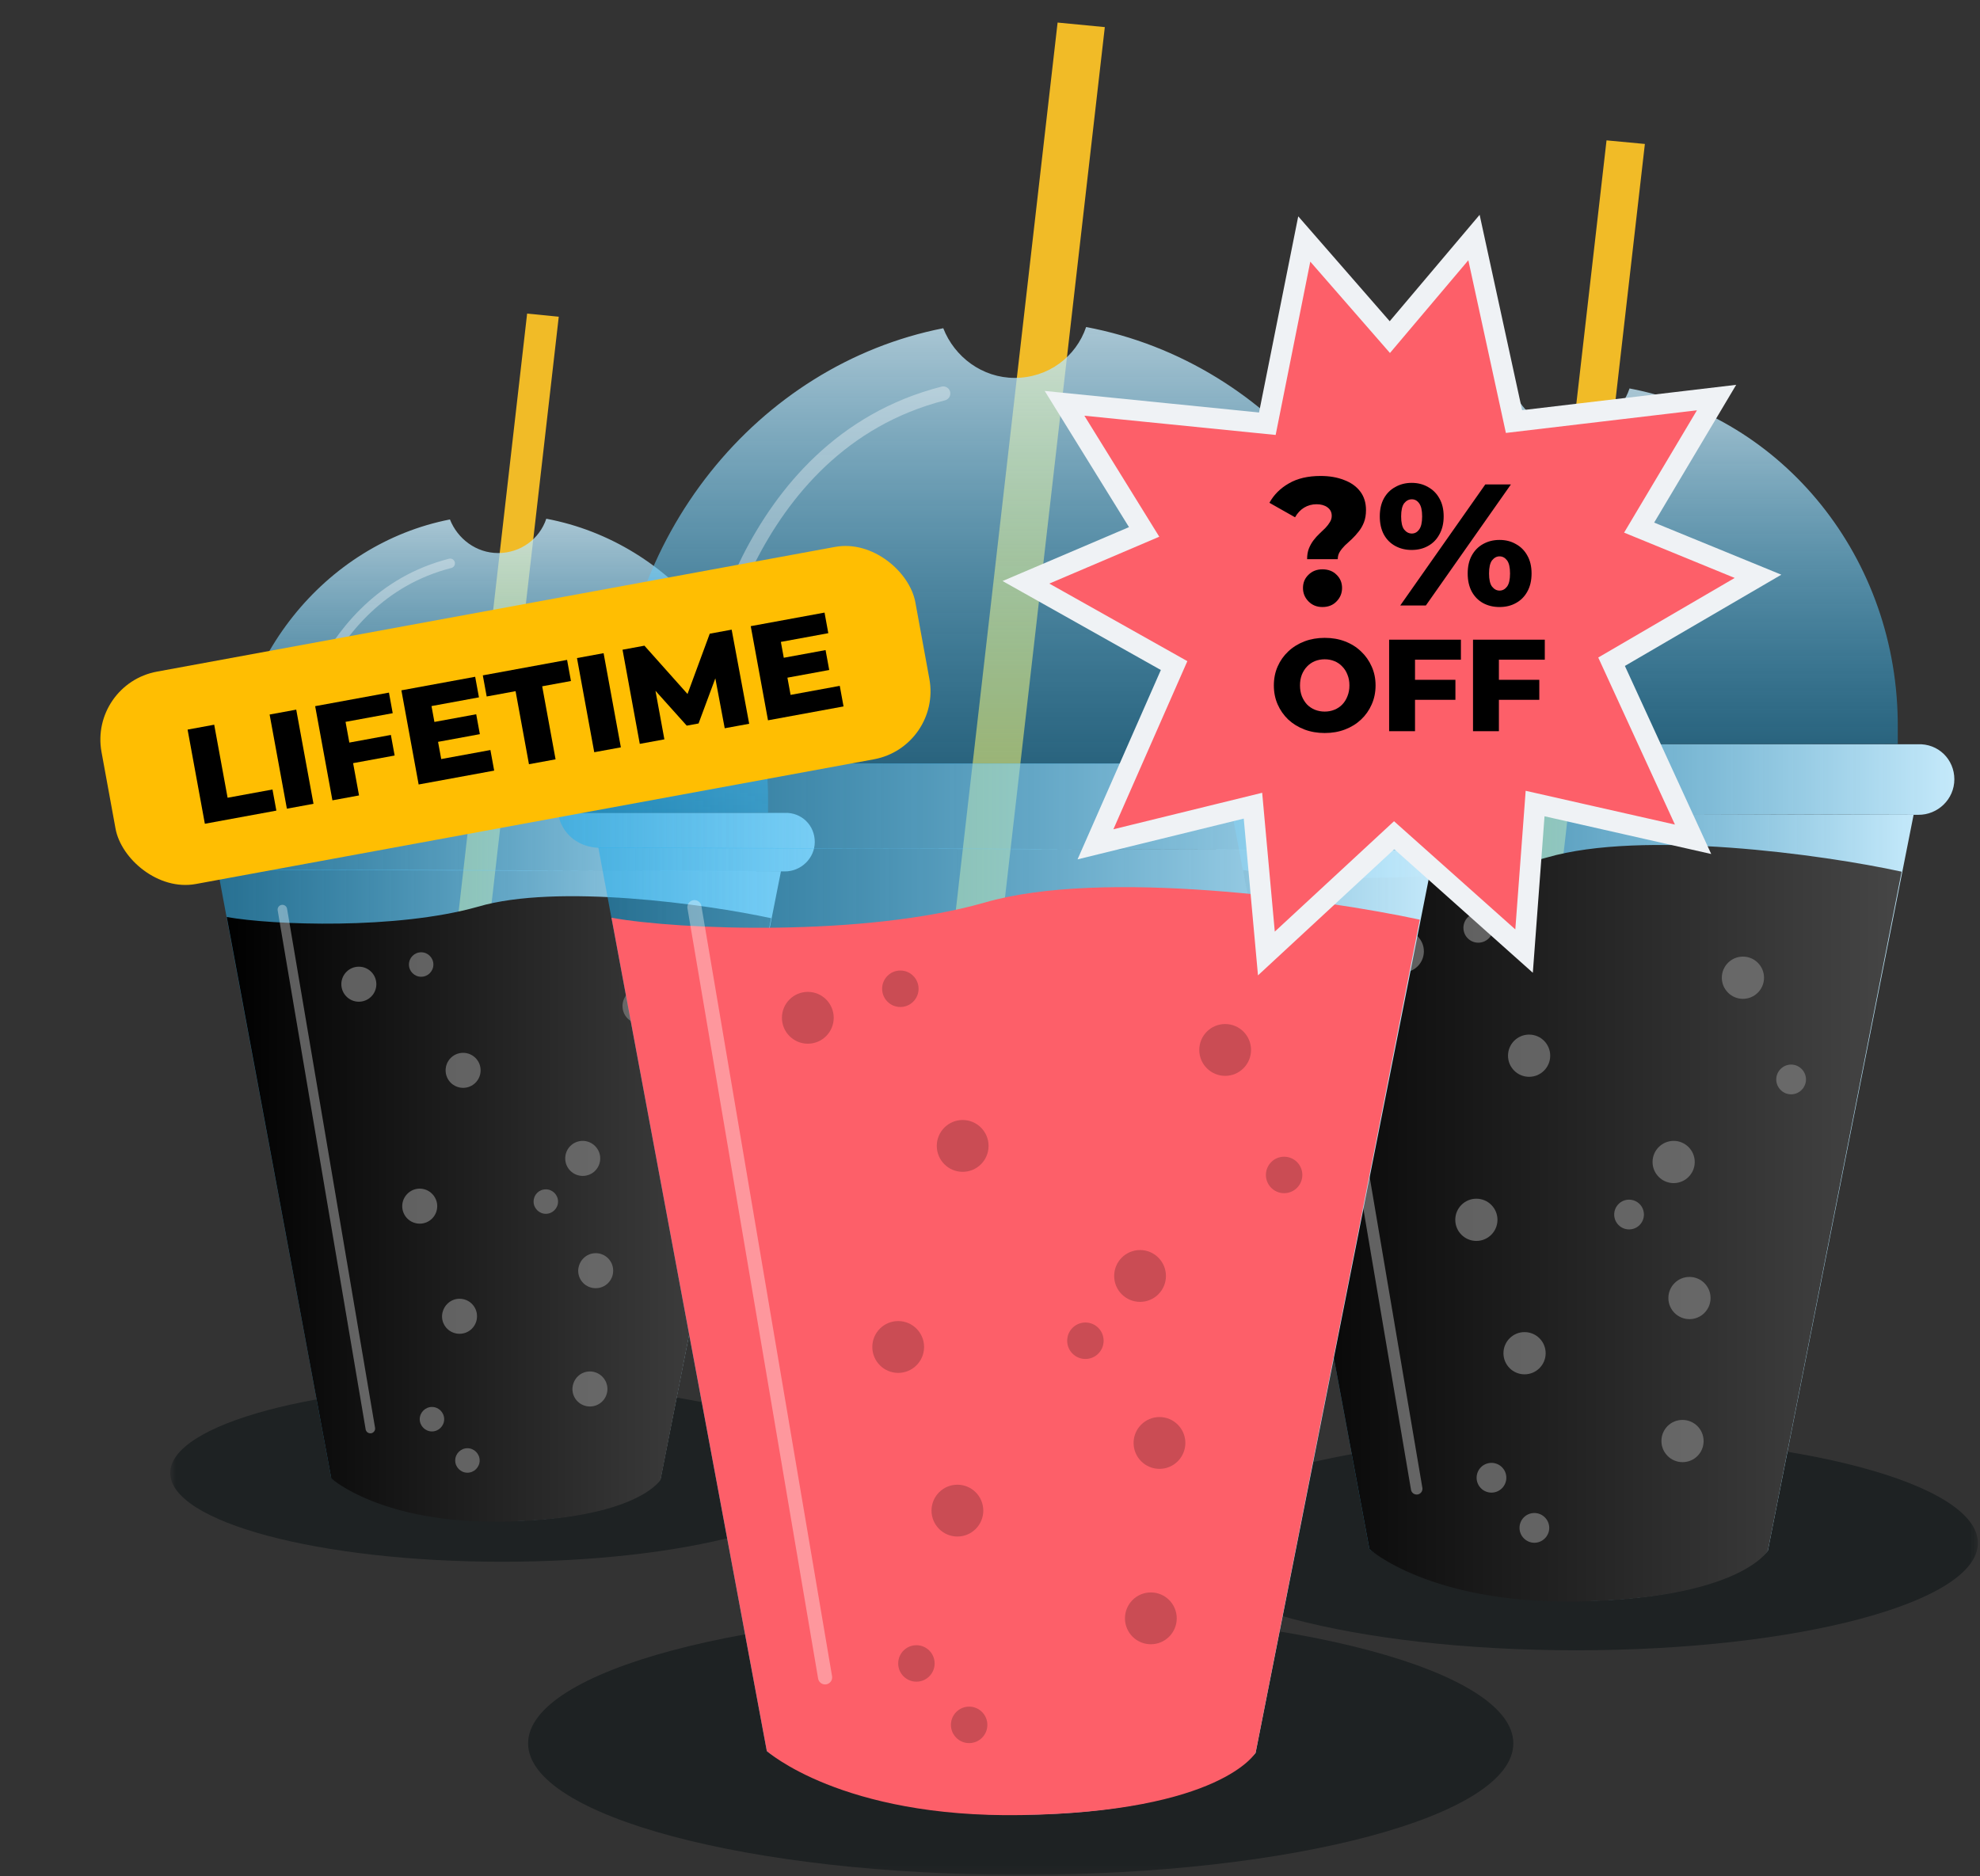 <svg xmlns="http://www.w3.org/2000/svg" width="287" height="272" viewBox="0 0 287 272" fill="none"><rect x="0" y="0" width="287" height="272" fill="#333333" stroke="none"/><mask id="mask0_25_2" style="mask-type:luminance" maskUnits="userSpaceOnUse" x="24" y="0" width="263" height="272"><path d="M286.687 0H24.669V271.791H286.687V0Z" fill="white"></path></mask><g mask="url(#mask0_25_2)"><path opacity="0.926" d="M67.337 165.148L62.751 164.696L76.406 45.461L80.992 45.913L67.337 165.148Z" fill="#FFC526"></path><path d="M120.92 213.535C120.92 220.631 99.378 226.405 72.797 226.405C46.217 226.405 24.674 220.631 24.674 213.535C24.674 206.44 46.217 200.666 72.797 200.666C99.378 200.701 120.92 206.44 120.92 213.535Z" fill="#1E2223"></path><path d="M31.549 126.017L48.019 214.296C48.019 214.296 55.906 220.626 72.619 220.522C91.207 220.383 95.725 214.469 95.725 214.469L113.202 126.296L31.549 126.017Z" fill="url(#paint0_linear_25_2)"></path><path d="M69.283 131.444C57.504 134.783 39.506 134.122 32.869 132.939L48.019 214.33C48.019 214.33 55.28 220.87 72.827 220.591C92.424 220.278 95.759 214.504 95.759 214.504L111.777 133.113C102.291 131.061 80.714 128.07 69.283 131.444Z" fill="url(#paint1_linear_25_2)"></path><path d="M118.101 122.052C118.101 124.417 116.12 126.33 113.758 126.33L31.827 126.087C29.36 126.087 27.588 124.348 27.588 122.052C27.588 119.687 29.603 117.843 32.001 117.843H113.723C116.19 117.739 118.101 119.652 118.101 122.052Z" fill="url(#paint2_linear_25_2)"></path><path d="M40.93 131.861L53.682 207.096" stroke="white" stroke-opacity="0.349" stroke-width="1.382" stroke-miterlimit="6" stroke-linecap="round"></path><path d="M79.186 75.2C78.213 78.122 75.468 80.174 72.202 80.174C69.04 80.174 66.33 78.122 65.218 75.304C47.115 78.852 33.286 95.687 33.286 116L33.321 117.878L111.325 117.809V115.861C111.43 95.478 97.496 78.643 79.186 75.2Z" fill="url(#paint3_linear_25_2)" fill-opacity="0.8"></path><path d="M42.147 110.261C42.147 110.261 45.413 86.748 65.252 81.669" stroke="white" stroke-opacity="0.349" stroke-width="1.382" stroke-miterlimit="6" stroke-linecap="round"></path><path opacity="0.777" d="M52.014 145.217C53.415 145.217 54.551 144.081 54.551 142.678C54.551 141.276 53.415 140.139 52.014 140.139C50.614 140.139 49.478 141.276 49.478 142.678C49.478 144.081 50.614 145.217 52.014 145.217Z" fill="#777777"></path><path opacity="0.777" d="M67.129 157.704C68.53 157.704 69.665 156.568 69.665 155.165C69.665 153.763 68.53 152.626 67.129 152.626C65.728 152.626 64.592 153.763 64.592 155.165C64.592 156.568 65.728 157.704 67.129 157.704Z" fill="#777777"></path><path opacity="0.777" d="M86.343 181.669C87.733 181.669 88.88 182.782 88.88 184.209C88.88 185.6 87.768 186.748 86.343 186.748C84.953 186.748 83.807 185.635 83.807 184.209C83.841 182.817 84.953 181.669 86.343 181.669Z" fill="#777777"></path><path opacity="0.777" d="M66.608 188.278C67.997 188.278 69.144 189.391 69.144 190.817C69.144 192.209 68.032 193.357 66.608 193.357C65.218 193.357 64.071 192.244 64.071 190.817C64.106 189.426 65.218 188.278 66.608 188.278Z" fill="#777777"></path><path opacity="0.777" d="M84.467 165.391C85.857 165.391 87.003 166.539 87.003 167.93C87.003 169.322 85.891 170.47 84.467 170.47C83.077 170.47 81.93 169.357 81.93 167.93C81.93 166.504 83.077 165.391 84.467 165.391Z" fill="#777777"></path><path opacity="0.777" d="M92.771 143.304C94.161 143.304 95.308 144.452 95.308 145.843C95.308 147.235 94.196 148.382 92.771 148.382C91.347 148.382 90.235 147.269 90.235 145.843C90.235 144.417 91.381 143.304 92.771 143.304Z" fill="#777777"></path><path opacity="0.777" d="M60.84 172.313C62.23 172.313 63.376 173.461 63.376 174.852C63.376 176.243 62.264 177.391 60.84 177.391C59.45 177.391 58.303 176.278 58.303 174.852C58.303 173.461 59.45 172.313 60.84 172.313Z" fill="#777777"></path><path opacity="0.777" d="M85.509 198.817C86.899 198.817 88.046 199.965 88.046 201.357C88.046 202.748 86.934 203.896 85.509 203.896C84.119 203.896 82.973 202.783 82.973 201.357C83.007 199.93 84.119 198.817 85.509 198.817Z" fill="#777777"></path><path opacity="0.777" d="M79.116 172.417C80.089 172.417 80.888 173.217 80.888 174.191C80.888 175.165 80.089 175.965 79.116 175.965C78.143 175.965 77.344 175.165 77.344 174.191C77.344 173.217 78.108 172.417 79.116 172.417Z" fill="#777777"></path><path opacity="0.777" d="M98.539 159.791C99.518 159.791 100.311 158.997 100.311 158.017C100.311 157.037 99.518 156.243 98.539 156.243C97.56 156.243 96.767 157.037 96.767 158.017C96.767 158.997 97.56 159.791 98.539 159.791Z" fill="#777777"></path><path opacity="0.777" d="M62.612 203.965C63.585 203.965 64.384 204.765 64.384 205.739C64.384 206.713 63.585 207.513 62.612 207.513C61.639 207.513 60.84 206.713 60.84 205.739C60.84 204.765 61.639 203.965 62.612 203.965Z" fill="#777777"></path><path opacity="0.777" d="M67.754 209.948C68.727 209.948 69.526 210.748 69.526 211.722C69.526 212.696 68.727 213.496 67.754 213.496C66.781 213.496 65.982 212.696 65.982 211.722C65.982 210.748 66.781 209.948 67.754 209.948Z" fill="#777777"></path><path opacity="0.777" d="M61.048 141.6C62.027 141.6 62.82 140.806 62.82 139.826C62.82 138.846 62.027 138.052 61.048 138.052C60.069 138.052 59.276 138.846 59.276 139.826C59.276 140.806 60.069 141.6 61.048 141.6Z" fill="#777777"></path><path opacity="0.926" d="M221.886 165.148L216.327 164.626L232.866 20.348L238.425 20.87L221.886 165.148Z" fill="#FFC526"></path><path d="M286.692 223.692C286.692 232.283 260.633 239.24 228.493 239.24C196.353 239.24 170.294 232.283 170.294 223.692C170.294 215.101 196.353 208.144 228.493 208.144C260.633 208.144 286.692 215.101 286.692 223.692Z" fill="#1E2223"></path><path d="M178.593 117.809L198.502 224.591C198.502 224.591 208.058 232.243 228.28 232.104C250.76 231.965 256.25 224.8 256.25 224.8L277.375 118.122L178.593 117.809Z" fill="url(#paint4_linear_25_2)"></path><path d="M224.214 124.313C209.969 128.348 188.183 127.548 180.157 126.122L198.502 224.591C198.502 224.591 207.293 232.487 228.523 232.174C252.219 231.791 256.25 224.8 256.25 224.8L275.638 126.365C264.172 123.861 238.043 120.278 224.214 124.313Z" fill="url(#paint5_linear_25_2)"></path><path d="M283.282 112.974C283.282 115.861 280.885 118.156 278.035 118.122L178.906 117.843C175.918 117.843 173.763 115.722 173.763 112.974C173.763 110.087 176.23 107.896 179.08 107.896H277.966C280.954 107.756 283.282 110.087 283.282 112.974Z" fill="url(#paint6_linear_25_2)"></path><path d="M189.92 124.835L205.347 215.826" stroke="white" stroke-opacity="0.349" stroke-width="1.671" stroke-miterlimit="6" stroke-linecap="round"></path><path d="M236.202 56.313C235.02 59.826 231.719 62.33 227.758 62.33C223.936 62.33 220.635 59.861 219.315 56.452C197.425 60.765 180.678 81.113 180.678 105.67L180.713 107.93L275.082 107.861V105.496C275.221 80.835 258.369 60.487 236.202 56.313Z" fill="url(#paint7_linear_25_2)" fill-opacity="0.8"></path><path d="M191.38 98.748C191.38 98.748 195.341 70.296 219.315 64.139" stroke="white" stroke-opacity="0.349" stroke-width="1.671" stroke-miterlimit="6" stroke-linecap="round"></path><path opacity="0.777" d="M203.332 140.974C205.021 140.974 206.39 139.603 206.39 137.913C206.39 136.222 205.021 134.852 203.332 134.852C201.644 134.852 200.275 136.222 200.275 137.913C200.275 139.603 201.644 140.974 203.332 140.974Z" fill="#777777"></path><path opacity="0.777" d="M221.643 156.104C223.332 156.104 224.701 154.734 224.701 153.044C224.701 151.353 223.332 149.983 221.643 149.983C219.954 149.983 218.585 151.353 218.585 153.044C218.585 154.734 219.954 156.104 221.643 156.104Z" fill="#777777"></path><path opacity="0.777" d="M244.888 191.235C246.577 191.235 247.946 189.864 247.946 188.174C247.946 186.483 246.577 185.113 244.888 185.113C243.199 185.113 241.83 186.483 241.83 188.174C241.83 189.864 243.199 191.235 244.888 191.235Z" fill="#777777"></path><path opacity="0.777" d="M220.983 199.235C222.672 199.235 224.041 197.864 224.041 196.174C224.041 194.483 222.672 193.113 220.983 193.113C219.294 193.113 217.925 194.483 217.925 196.174C217.925 197.864 219.294 199.235 220.983 199.235Z" fill="#777777"></path><path opacity="0.777" d="M242.595 165.391C244.263 165.391 245.652 166.748 245.652 168.452C245.652 170.122 244.297 171.513 242.595 171.513C240.927 171.513 239.537 170.157 239.537 168.452C239.537 166.748 240.927 165.391 242.595 165.391Z" fill="#777777"></path><path opacity="0.777" d="M252.636 144.8C254.325 144.8 255.694 143.43 255.694 141.739C255.694 140.049 254.325 138.678 252.636 138.678C250.948 138.678 249.579 140.049 249.579 141.739C249.579 143.43 250.948 144.8 252.636 144.8Z" fill="#777777"></path><path opacity="0.777" d="M213.999 179.896C215.688 179.896 217.057 178.525 217.057 176.835C217.057 175.144 215.688 173.774 213.999 173.774C212.31 173.774 210.941 175.144 210.941 176.835C210.941 178.525 212.31 179.896 213.999 179.896Z" fill="#777777"></path><path opacity="0.777" d="M243.88 205.844C245.548 205.844 246.938 207.2 246.938 208.904C246.938 210.609 245.583 211.965 243.88 211.965C242.213 211.965 240.823 210.609 240.823 208.904C240.823 207.2 242.178 205.844 243.88 205.844Z" fill="#777777"></path><path opacity="0.777" d="M236.132 178.226C237.322 178.226 238.286 177.261 238.286 176.07C238.286 174.879 237.322 173.913 236.132 173.913C234.942 173.913 233.978 174.879 233.978 176.07C233.978 177.261 234.942 178.226 236.132 178.226Z" fill="#777777"></path><path opacity="0.777" d="M259.62 154.33C260.802 154.33 261.775 155.304 261.775 156.487C261.775 157.669 260.802 158.643 259.62 158.643C258.439 158.643 257.466 157.669 257.466 156.487C257.466 155.304 258.439 154.33 259.62 154.33Z" fill="#777777"></path><path opacity="0.777" d="M216.188 216.383C217.378 216.383 218.342 215.417 218.342 214.226C218.342 213.035 217.378 212.07 216.188 212.07C214.998 212.07 214.034 213.035 214.034 214.226C214.034 215.417 214.998 216.383 216.188 216.383Z" fill="#777777"></path><path opacity="0.777" d="M222.408 219.339C223.589 219.339 224.562 220.313 224.562 221.496C224.562 222.678 223.589 223.652 222.408 223.652C221.226 223.652 220.253 222.678 220.253 221.496C220.253 220.313 221.191 219.339 222.408 219.339Z" fill="#777777"></path><path opacity="0.777" d="M214.277 136.661C215.467 136.661 216.431 135.695 216.431 134.504C216.431 133.313 215.467 132.348 214.277 132.348C213.087 132.348 212.123 133.313 212.123 134.504C212.123 135.695 213.087 136.661 214.277 136.661Z" fill="#777777"></path><path opacity="0.926" d="M139.852 180.904L133.007 180.243L153.298 3.27L160.143 3.93L139.852 180.904Z" fill="#FFC526"></path><path d="M219.355 252.735C219.355 263.274 187.389 271.796 147.952 271.796C108.516 271.796 76.55 263.24 76.55 252.735C76.55 242.196 108.516 233.674 147.952 233.674C187.389 233.674 219.355 242.196 219.355 252.735Z" fill="#1E2223"></path><path d="M86.725 122.852L111.152 253.878C111.152 253.878 122.861 263.269 147.669 263.096C175.223 262.922 181.998 254.122 181.998 254.122L207.919 123.269L86.725 122.852Z" fill="url(#paint8_linear_25_2)"></path><path d="M215.18 116.939C215.18 120.452 212.227 123.269 208.718 123.269L87.108 122.922C83.424 122.922 80.819 120.313 80.819 116.939C80.819 113.426 83.841 110.678 87.351 110.678H208.648C212.331 110.504 215.18 113.391 215.18 116.939Z" fill="url(#paint9_linear_25_2)"></path><path d="M157.433 47.409C155.974 51.722 151.943 54.783 147.079 54.783C142.388 54.783 138.358 51.757 136.725 47.583C109.866 52.87 89.331 77.844 89.331 107.965L89.401 110.748L205.174 110.678V107.791C205.278 77.496 184.604 52.522 157.433 47.409Z" fill="url(#paint10_linear_25_2)" fill-opacity="0.8"></path><path d="M102.43 99.478C102.43 99.478 107.295 64.556 136.724 57.044" stroke="white" stroke-opacity="0.349" stroke-width="2.05" stroke-miterlimit="6" stroke-linecap="round"></path><path d="M142.701 130.852C125.224 135.826 98.504 134.817 88.636 133.044L111.152 253.844C111.152 253.844 121.958 263.548 147.982 263.131C177.064 262.678 181.998 254.087 181.998 254.087L205.799 133.322C191.727 130.296 159.691 125.878 142.701 130.852Z" fill="#FD5F69"></path><path d="M100.658 131.513L119.595 243.165" stroke="white" stroke-opacity="0.349" stroke-width="2.05" stroke-miterlimit="6" stroke-linecap="round"></path><path opacity="0.2" d="M117.093 151.304C119.166 151.304 120.846 149.623 120.846 147.548C120.846 145.473 119.166 143.791 117.093 143.791C115.021 143.791 113.341 145.473 113.341 147.548C113.341 149.623 115.021 151.304 117.093 151.304Z" fill="black"></path><path opacity="0.2" d="M139.539 169.878C141.612 169.878 143.291 168.197 143.291 166.122C143.291 164.047 141.612 162.365 139.539 162.365C137.466 162.365 135.786 164.047 135.786 166.122C135.786 168.197 137.466 169.878 139.539 169.878Z" fill="black"></path><path opacity="0.2" d="M168.065 205.426C170.115 205.426 171.818 207.096 171.818 209.183C171.818 211.235 170.15 212.939 168.065 212.939C166.015 212.939 164.313 211.27 164.313 209.183C164.313 207.096 166.015 205.426 168.065 205.426Z" fill="black"></path><path opacity="0.2" d="M138.775 222.748C140.847 222.748 142.527 221.066 142.527 218.991C142.527 216.917 140.847 215.235 138.775 215.235C136.702 215.235 135.022 216.917 135.022 218.991C135.022 221.066 136.702 222.748 138.775 222.748Z" fill="black"></path><path opacity="0.2" d="M165.251 188.73C167.323 188.73 169.003 187.049 169.003 184.974C169.003 182.899 167.323 181.217 165.251 181.217C163.178 181.217 161.498 182.899 161.498 184.974C161.498 187.049 163.178 188.73 165.251 188.73Z" fill="black"></path><path opacity="0.2" d="M177.586 155.965C179.658 155.965 181.338 154.283 181.338 152.209C181.338 150.134 179.658 148.452 177.586 148.452C175.513 148.452 173.833 150.134 173.833 152.209C173.833 154.283 175.513 155.965 177.586 155.965Z" fill="black"></path><path opacity="0.2" d="M130.192 199.026C132.265 199.026 133.945 197.344 133.945 195.269C133.945 193.195 132.265 191.513 130.192 191.513C128.12 191.513 126.44 193.195 126.44 195.269C126.44 197.344 128.12 199.026 130.192 199.026Z" fill="black"></path><path opacity="0.2" d="M166.814 238.365C168.887 238.365 170.567 236.683 170.567 234.609C170.567 232.534 168.887 230.852 166.814 230.852C164.742 230.852 163.062 232.534 163.062 234.609C163.062 236.683 164.742 238.365 166.814 238.365Z" fill="black"></path><path opacity="0.2" d="M157.329 197.009C158.787 197.009 159.969 195.825 159.969 194.365C159.969 192.905 158.787 191.722 157.329 191.722C155.871 191.722 154.688 192.905 154.688 194.365C154.688 195.825 155.871 197.009 157.329 197.009Z" fill="black"></path><path opacity="0.2" d="M186.133 172.974C187.591 172.974 188.774 171.79 188.774 170.33C188.774 168.871 187.591 167.687 186.133 167.687C184.675 167.687 183.492 168.871 183.492 170.33C183.492 171.79 184.675 172.974 186.133 172.974Z" fill="black"></path><path opacity="0.2" d="M132.833 243.791C134.291 243.791 135.474 242.608 135.474 241.148C135.474 239.688 134.291 238.504 132.833 238.504C131.375 238.504 130.192 239.688 130.192 241.148C130.192 242.608 131.375 243.791 132.833 243.791Z" fill="black"></path><path opacity="0.2" d="M140.477 252.696C141.935 252.696 143.118 251.512 143.118 250.052C143.118 248.592 141.935 247.409 140.477 247.409C139.019 247.409 137.836 248.592 137.836 250.052C137.836 251.512 139.019 252.696 140.477 252.696Z" fill="black"></path><path opacity="0.2" d="M130.505 145.983C131.963 145.983 133.146 144.799 133.146 143.339C133.146 141.879 131.963 140.696 130.505 140.696C129.047 140.696 127.864 141.879 127.864 143.339C127.864 144.799 129.047 145.983 130.505 145.983Z" fill="black"></path><path d="M233.596 95.93L254.825 83.548L237.591 76.487L248.814 57.635L219.454 61.113L213.652 34.435L201.456 48.87L189.052 34.644L183.701 61.426L154.306 58.47L165.841 77.113L148.712 84.417L170.185 96.487L158.788 122.4L181.616 116.8L183.562 138.226L202.081 121.078L220.913 137.878L222.512 116.487L245.409 121.67L233.596 95.93Z" fill="#FD5F69" stroke="#EFF2F5" stroke-width="3"></path><path d="M217 98.552H223.121V101.452H217V98.552ZM217.265 106H213.513V92.734H223.917V95.634H217.265V106Z" fill="black"></path><path d="M204.841 98.552H210.962V101.452H204.841V98.552ZM205.106 106H201.354V92.734H211.758V95.634H205.106V106Z" fill="black"></path><path d="M192.016 106.265C190.955 106.265 189.976 106.095 189.079 105.754C188.182 105.413 187.399 104.932 186.729 104.313C186.072 103.682 185.56 102.949 185.194 102.115C184.827 101.281 184.644 100.365 184.644 99.367C184.644 98.369 184.827 97.453 185.194 96.619C185.56 95.785 186.072 95.059 186.729 94.44C187.399 93.808 188.182 93.322 189.079 92.98C189.976 92.639 190.955 92.469 192.016 92.469C193.09 92.469 194.069 92.639 194.954 92.98C195.851 93.322 196.628 93.808 197.285 94.44C197.942 95.059 198.454 95.785 198.82 96.619C199.199 97.453 199.388 98.369 199.388 99.367C199.388 100.365 199.199 101.287 198.82 102.134C198.454 102.968 197.942 103.694 197.285 104.313C196.628 104.932 195.851 105.413 194.954 105.754C194.069 106.095 193.09 106.265 192.016 106.265ZM192.016 103.157C192.522 103.157 192.989 103.069 193.419 102.892C193.861 102.715 194.24 102.462 194.556 102.134C194.884 101.793 195.137 101.389 195.314 100.921C195.503 100.454 195.598 99.936 195.598 99.367C195.598 98.786 195.503 98.268 195.314 97.813C195.137 97.346 194.884 96.948 194.556 96.619C194.24 96.278 193.861 96.019 193.419 95.842C192.989 95.665 192.522 95.577 192.016 95.577C191.511 95.577 191.037 95.665 190.595 95.842C190.165 96.019 189.786 96.278 189.458 96.619C189.142 96.948 188.889 97.346 188.7 97.813C188.523 98.268 188.435 98.786 188.435 99.367C188.435 99.936 188.523 100.454 188.7 100.921C188.889 101.389 189.142 101.793 189.458 102.134C189.786 102.462 190.165 102.715 190.595 102.892C191.037 103.069 191.511 103.157 192.016 103.157Z" fill="black"></path><path d="M202.966 87.774L215.294 70.226H219.008L206.68 87.774H202.966ZM204.617 79.727C203.74 79.727 202.949 79.535 202.244 79.15C201.539 78.766 200.989 78.215 200.593 77.496C200.198 76.76 200 75.883 200 74.864C200 73.844 200.198 72.975 200.593 72.256C200.989 71.538 201.539 70.986 202.244 70.602C202.949 70.201 203.74 70 204.617 70C205.511 70 206.302 70.201 206.989 70.602C207.694 70.986 208.245 71.538 208.64 72.256C209.053 72.975 209.259 73.844 209.259 74.864C209.259 75.866 209.053 76.735 208.64 77.471C208.245 78.206 207.694 78.766 206.989 79.15C206.302 79.535 205.511 79.727 204.617 79.727ZM204.642 77.345C205.072 77.345 205.425 77.153 205.7 76.769C205.992 76.384 206.138 75.749 206.138 74.864C206.138 73.978 205.992 73.343 205.7 72.958C205.425 72.574 205.072 72.382 204.642 72.382C204.213 72.382 203.843 72.574 203.533 72.958C203.241 73.343 203.095 73.978 203.095 74.864C203.095 75.749 203.241 76.384 203.533 76.769C203.843 77.153 204.213 77.345 204.642 77.345ZM217.358 88C216.463 88 215.664 87.808 214.959 87.423C214.271 87.039 213.73 86.487 213.334 85.769C212.939 85.033 212.741 84.156 212.741 83.136C212.741 82.117 212.939 81.248 213.334 80.529C213.73 79.811 214.271 79.259 214.959 78.875C215.664 78.474 216.463 78.273 217.358 78.273C218.252 78.273 219.043 78.474 219.73 78.875C220.435 79.259 220.986 79.811 221.381 80.529C221.794 81.248 222 82.117 222 83.136C222 84.156 221.794 85.033 221.381 85.769C220.986 86.487 220.435 87.039 219.73 87.423C219.043 87.808 218.252 88 217.358 88ZM217.358 85.618C217.787 85.618 218.148 85.426 218.441 85.042C218.733 84.657 218.879 84.022 218.879 83.136C218.879 82.251 218.733 81.616 218.441 81.231C218.148 80.847 217.787 80.655 217.358 80.655C216.945 80.655 216.584 80.847 216.274 81.231C215.982 81.616 215.836 82.251 215.836 83.136C215.836 84.022 215.982 84.657 216.274 85.042C216.584 85.426 216.945 85.618 217.358 85.618Z" fill="black"></path><path d="M189.465 81.062C189.465 80.484 189.548 79.976 189.715 79.538C189.898 79.082 190.122 78.68 190.389 78.329C190.655 77.979 190.938 77.663 191.237 77.383C191.553 77.085 191.844 76.805 192.111 76.542C192.377 76.262 192.593 75.982 192.759 75.701C192.942 75.421 193.034 75.114 193.034 74.781C193.034 74.256 192.826 73.844 192.41 73.546C192.011 73.249 191.487 73.1 190.838 73.1C190.172 73.1 189.565 73.266 189.016 73.599C188.484 73.932 188.051 74.396 187.718 74.992L184 72.889C184.649 71.716 185.589 70.778 186.82 70.078C188.051 69.359 189.582 69 191.412 69C192.693 69 193.824 69.193 194.806 69.578C195.804 69.946 196.586 70.498 197.152 71.234C197.717 71.97 198 72.872 198 73.941C198 74.624 197.9 75.219 197.701 75.728C197.501 76.236 197.243 76.682 196.927 77.068C196.627 77.453 196.303 77.812 195.954 78.145C195.604 78.461 195.272 78.767 194.955 79.065C194.656 79.363 194.406 79.669 194.207 79.985C194.007 80.3 193.907 80.659 193.907 81.062H189.465ZM191.686 88C190.871 88 190.197 87.728 189.665 87.185C189.133 86.642 188.866 85.994 188.866 85.241C188.866 84.47 189.133 83.83 189.665 83.322C190.197 82.797 190.871 82.534 191.686 82.534C192.535 82.534 193.217 82.797 193.733 83.322C194.265 83.83 194.531 84.47 194.531 85.241C194.531 85.994 194.265 86.642 193.733 87.185C193.217 87.728 192.535 88 191.686 88Z" fill="black"></path></g><rect width="119.885" height="31.29" rx="10" transform="matrix(0.984 -0.181 0.18 0.984 12.914 99.174)" fill="#FFBE02"></rect><path d="M113.334 95.406L119.666 94.242L120.195 97.128L113.863 98.291L113.334 95.406ZM114.594 100.737L121.724 99.427L122.27 102.41L111.322 104.422L108.82 90.773L119.516 88.807L120.062 91.791L113.186 93.055L114.594 100.737Z" fill="black"></path><path d="M92.736 107.837L90.235 94.188L93.41 93.604L100.761 101.847L99.085 102.155L102.878 91.864L106.053 91.281L108.594 104.923L105.048 105.574L103.498 97.334L104.101 97.222L101.256 104.881L99.542 105.196L94.049 99.07L94.79 98.934L96.301 107.182L92.736 107.837Z" fill="black"></path><path d="M86.136 109.049L83.634 95.399L87.491 94.691L89.993 108.341L86.136 109.049Z" fill="black"></path><path d="M76.673 110.788L74.733 100.199L70.544 100.969L69.983 97.908L82.198 95.663L82.759 98.725L78.59 99.491L80.53 110.079L76.673 110.788Z" fill="black"></path><path d="M62.695 104.709L69.026 103.545L69.555 106.431L63.224 107.595L62.695 104.709ZM63.954 110.04L71.084 108.73L71.631 111.714L60.682 113.726L58.181 100.076L68.876 98.111L69.423 101.094L62.546 102.358L63.954 110.04Z" fill="black"></path><path d="M50.364 107.7L56.657 106.543L57.203 109.527L50.911 110.683L50.364 107.7ZM52.041 115.313L48.184 116.022L45.682 102.372L56.378 100.407L56.924 103.39L50.086 104.647L52.041 115.313Z" fill="black"></path><path d="M41.583 117.234L39.081 103.584L42.939 102.875L45.441 116.525L41.583 117.234Z" fill="black"></path><path d="M29.694 119.419L27.192 105.769L31.049 105.06L32.99 115.648L39.496 114.453L40.058 117.514L29.694 119.419Z" fill="black"></path><defs><linearGradient id="paint0_linear_25_2" x1="30.898" y1="173.27" x2="113.955" y2="173.27" gradientUnits="userSpaceOnUse"><stop stop-color="#1CACEE" stop-opacity="0.502"></stop><stop offset="1" stop-color="#C6EAFB"></stop></linearGradient><linearGradient id="paint1_linear_25_2" x1="32.858" y1="175.258" x2="111.764" y2="175.258" gradientUnits="userSpaceOnUse"><stop></stop><stop offset="1" stop-color="#464646"></stop></linearGradient><linearGradient id="paint2_linear_25_2" x1="27.004" y1="122.085" x2="118.665" y2="122.085" gradientUnits="userSpaceOnUse"><stop stop-color="#1CACEE" stop-opacity="0.502"></stop><stop offset="1" stop-color="#C6EAFB"></stop></linearGradient><linearGradient id="paint3_linear_25_2" x1="72.306" y1="117.877" x2="72.306" y2="75.248" gradientUnits="userSpaceOnUse"><stop stop-color="#1CACEE" stop-opacity="0.502"></stop><stop offset="1" stop-color="#C6EAFB"></stop></linearGradient><linearGradient id="paint4_linear_25_2" x1="177.792" y1="174.958" x2="278.275" y2="174.958" gradientUnits="userSpaceOnUse"><stop stop-color="#1CACEE" stop-opacity="0.502"></stop><stop offset="1" stop-color="#C6EAFB"></stop></linearGradient><linearGradient id="paint5_linear_25_2" x1="180.151" y1="177.333" x2="275.634" y2="177.333" gradientUnits="userSpaceOnUse"><stop></stop><stop offset="1" stop-color="#464646"></stop></linearGradient><linearGradient id="paint6_linear_25_2" x1="173.073" y1="113.006" x2="283.966" y2="113.006" gradientUnits="userSpaceOnUse"><stop stop-color="#1CACEE" stop-opacity="0.502"></stop><stop offset="1" stop-color="#C6EAFB"></stop></linearGradient><linearGradient id="paint7_linear_25_2" x1="227.88" y1="107.929" x2="227.879" y2="56.312" gradientUnits="userSpaceOnUse"><stop stop-color="#1CACEE" stop-opacity="0.502"></stop><stop offset="1" stop-color="#C6EAFB"></stop></linearGradient><linearGradient id="paint8_linear_25_2" x1="85.757" y1="192.976" x2="209.027" y2="192.976" gradientUnits="userSpaceOnUse"><stop stop-color="#1CACEE" stop-opacity="0.502"></stop><stop offset="1" stop-color="#C6EAFB"></stop></linearGradient><linearGradient id="paint9_linear_25_2" x1="79.97" y1="116.97" x2="216.012" y2="116.97" gradientUnits="userSpaceOnUse"><stop stop-color="#1CACEE" stop-opacity="0.502"></stop><stop offset="1" stop-color="#C6EAFB"></stop></linearGradient><linearGradient id="paint10_linear_25_2" x1="147.253" y1="110.747" x2="147.253" y2="47.478" gradientUnits="userSpaceOnUse"><stop stop-color="#1CACEE" stop-opacity="0.502"></stop><stop offset="1" stop-color="#C6EAFB"></stop></linearGradient></defs></svg>